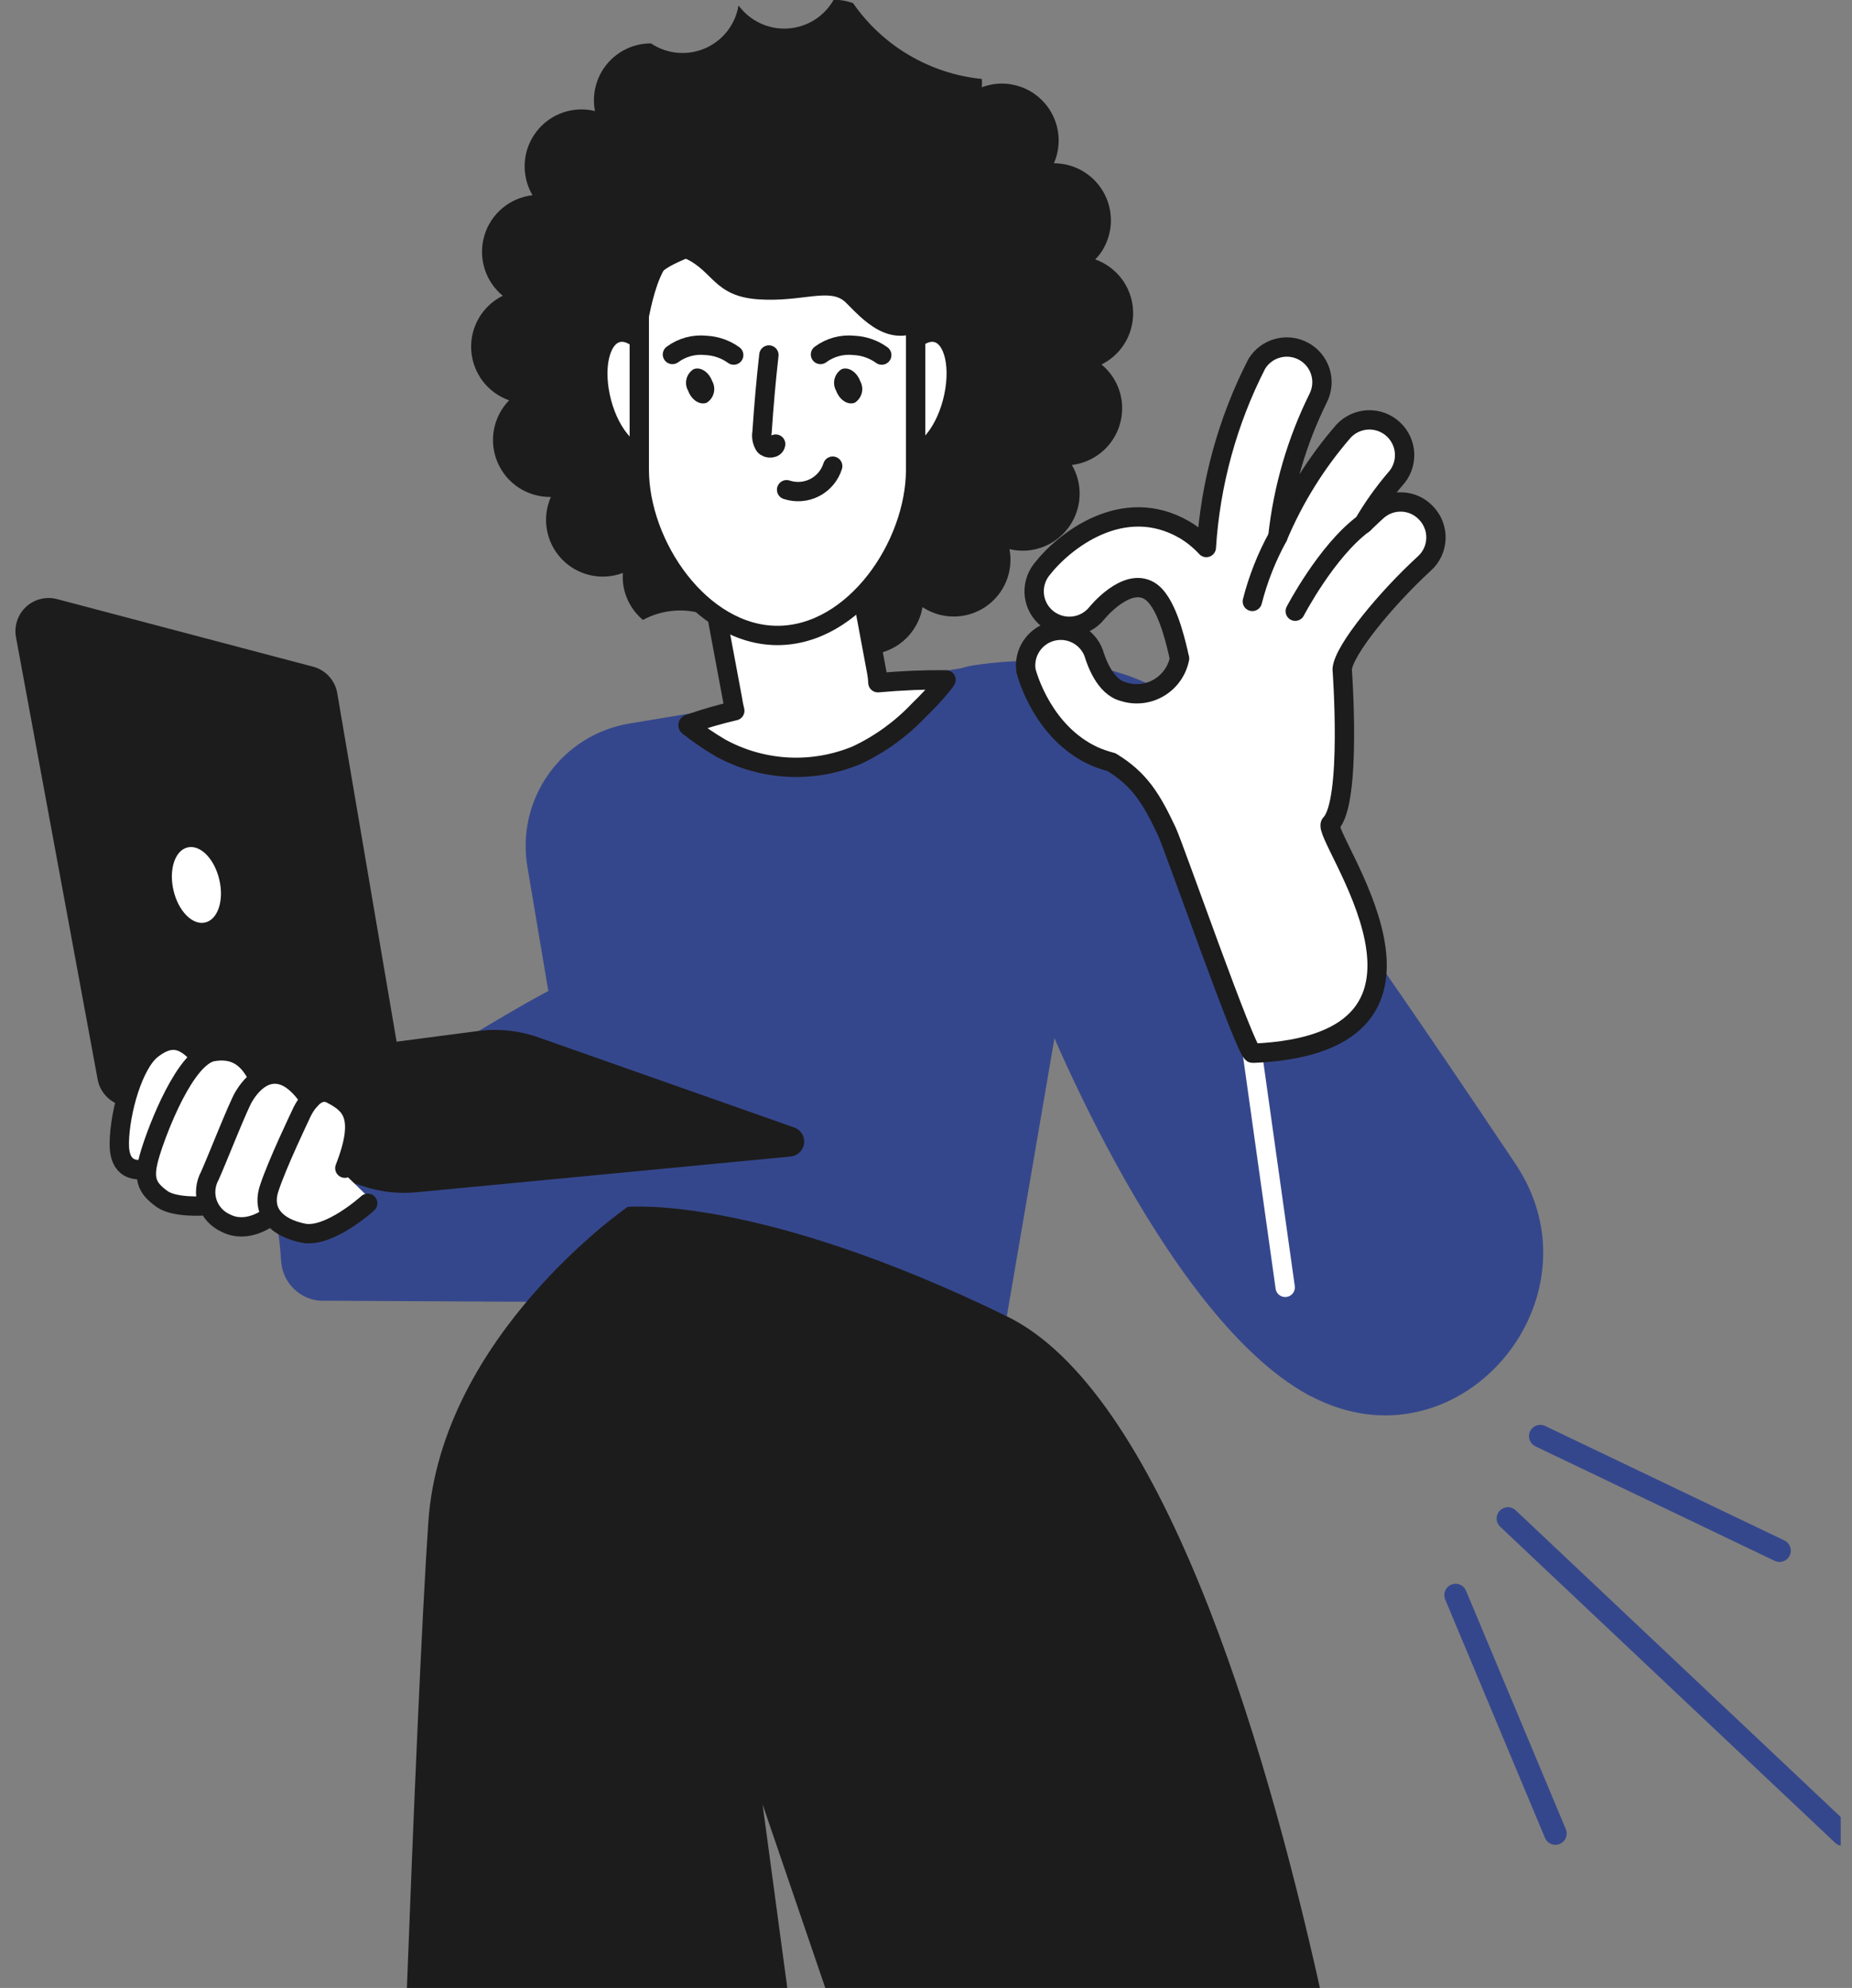 <svg width="82" height="88" viewBox="0 0 82 88" fill="none" xmlns="http://www.w3.org/2000/svg">
<rect x="0" y="0" width="82" height="88" fill="#808080" stroke="none"/>
<g clip-path="url(#clip0_41_10544)">
<path d="M14.132 57.577L31.874 57.671C31.874 57.671 40.431 57.757 38.63 50.364C36.828 42.971 28.195 42.513 25.983 43.091C23.771 43.669 10.949 52.135 10.949 52.135C10.949 52.135 12.177 51.6 12.447 55.832C12.477 56.275 12.662 56.693 12.971 57.012C13.279 57.332 13.691 57.532 14.132 57.577Z" fill="#35478C"/>
<path d="M26.08 54.566L23.359 38.415C23.231 37.699 23.247 36.965 23.404 36.255C23.562 35.545 23.86 34.873 24.279 34.279C24.699 33.685 25.232 33.18 25.848 32.793C26.464 32.407 27.151 32.147 27.869 32.028L42.808 29.538C43.589 29.406 44.39 29.463 45.144 29.705C45.898 29.946 46.583 30.365 47.142 30.925C47.702 31.485 48.118 32.172 48.358 32.926C48.598 33.681 48.653 34.482 48.52 35.262L44.58 58.258L26.08 54.566Z" fill="#35478C"/>
<path d="M42.868 29.495C42.868 29.495 48.982 28.263 52.498 31.369C54.877 33.474 62.462 44.589 67.104 51.528C71.036 57.415 64.786 64.983 58.377 61.971C58.24 61.907 58.103 61.835 57.949 61.762C51.313 58.164 45.846 43.951 45.846 43.951C45.846 43.951 36.754 31.057 42.868 29.495Z" fill="#35478C"/>
<path d="M50.133 14.298C50.237 13.71 50.129 13.105 49.828 12.589C49.527 12.074 49.053 11.682 48.49 11.483C48.578 11.398 48.658 11.305 48.73 11.205C48.995 10.826 49.151 10.382 49.182 9.921C49.212 9.46 49.116 8.999 48.903 8.589C48.69 8.179 48.368 7.835 47.974 7.595C47.579 7.355 47.126 7.227 46.664 7.226C46.821 6.866 46.892 6.474 46.87 6.082C46.849 5.69 46.736 5.308 46.54 4.967C46.244 4.448 45.772 4.051 45.21 3.849C44.647 3.646 44.031 3.651 43.472 3.863C43.481 3.741 43.481 3.618 43.472 3.495C42.335 3.382 41.236 3.022 40.252 2.442C39.267 1.863 38.42 1.076 37.769 0.137C37.495 0.039 37.205 -0.012 36.913 -0.013C36.707 0.353 36.413 0.662 36.057 0.885C35.701 1.107 35.294 1.237 34.875 1.262C34.456 1.287 34.037 1.207 33.657 1.028C33.277 0.85 32.948 0.579 32.699 0.24C32.632 0.655 32.46 1.046 32.202 1.378C31.944 1.71 31.606 1.971 31.22 2.139C30.834 2.306 30.413 2.374 29.994 2.336C29.575 2.298 29.172 2.155 28.823 1.921C28.451 1.92 28.084 2.001 27.747 2.159C27.411 2.317 27.113 2.547 26.876 2.833C26.639 3.119 26.468 3.455 26.376 3.815C26.283 4.175 26.272 4.551 26.342 4.916C26.151 4.868 25.956 4.844 25.76 4.843C25.315 4.841 24.877 4.957 24.491 5.179C24.105 5.402 23.786 5.722 23.564 6.108C23.342 6.494 23.227 6.932 23.229 7.377C23.232 7.822 23.352 8.259 23.578 8.642C23.086 8.698 22.622 8.897 22.243 9.215C21.863 9.533 21.586 9.956 21.446 10.431C21.305 10.905 21.307 11.411 21.452 11.884C21.597 12.357 21.878 12.777 22.26 13.092C21.816 13.311 21.447 13.657 21.199 14.085C20.95 14.514 20.834 15.006 20.864 15.5C20.894 15.994 21.07 16.469 21.368 16.864C21.667 17.259 22.075 17.557 22.543 17.721C22.195 18.077 21.962 18.528 21.87 19.017C21.779 19.506 21.835 20.011 22.03 20.469C22.226 20.926 22.552 21.316 22.968 21.588C23.384 21.86 23.872 22.003 24.369 21.999H24.391C24.191 22.452 24.129 22.954 24.214 23.442C24.298 23.93 24.525 24.382 24.866 24.741C25.206 25.1 25.645 25.351 26.128 25.462C26.611 25.572 27.115 25.537 27.578 25.362C27.57 25.484 27.57 25.607 27.578 25.73C27.605 26.06 27.698 26.381 27.851 26.675C28.003 26.969 28.213 27.229 28.468 27.441C28.888 27.214 29.35 27.076 29.826 27.036C30.302 26.996 30.78 27.055 31.232 27.209C31.684 27.364 32.099 27.61 32.451 27.933C32.803 28.255 33.084 28.647 33.277 29.084C33.595 28.729 33.983 28.442 34.416 28.243C34.849 28.044 35.319 27.936 35.796 27.927C36.273 27.917 36.746 28.006 37.187 28.187C37.628 28.369 38.027 28.639 38.359 28.981C38.955 28.98 39.532 28.767 39.986 28.382C40.441 27.997 40.745 27.464 40.845 26.876C41.257 27.148 41.741 27.293 42.234 27.292C42.728 27.291 43.211 27.144 43.622 26.87C44.033 26.596 44.354 26.207 44.545 25.752C44.736 25.296 44.788 24.794 44.696 24.309C44.888 24.354 45.084 24.377 45.282 24.378C45.725 24.377 46.161 24.26 46.545 24.037C46.929 23.814 47.247 23.495 47.468 23.11C47.688 22.725 47.804 22.289 47.803 21.845C47.801 21.402 47.683 20.966 47.459 20.583C47.819 20.54 48.165 20.419 48.474 20.23C48.784 20.042 49.049 19.788 49.252 19.488C49.455 19.188 49.59 18.848 49.65 18.49C49.71 18.133 49.693 17.767 49.599 17.417C49.462 16.913 49.172 16.464 48.769 16.134C49.126 15.958 49.436 15.7 49.673 15.381C49.911 15.062 50.068 14.691 50.133 14.298Z" fill="#1C1C1C"/>
<path d="M38.87 30.222C38.864 30.067 38.847 29.913 38.819 29.76L36.646 18.119C36.568 17.7 36.407 17.3 36.174 16.942C35.941 16.585 35.64 16.277 35.288 16.035C34.936 15.794 34.54 15.625 34.123 15.537C33.706 15.449 33.275 15.444 32.855 15.522C32.436 15.601 32.036 15.761 31.678 15.994C31.321 16.227 31.013 16.527 30.772 16.88C30.531 17.232 30.361 17.628 30.273 18.045C30.185 18.462 30.18 18.893 30.258 19.313L32.432 30.95C32.457 31.122 32.491 31.294 32.534 31.463C31.839 31.624 31.154 31.824 30.481 32.062C30.475 32.066 30.47 32.072 30.466 32.079C30.463 32.085 30.461 32.093 30.461 32.1C30.461 32.108 30.463 32.115 30.466 32.122C30.47 32.129 30.475 32.135 30.481 32.139C30.936 32.499 31.417 32.826 31.918 33.119C32.837 33.619 33.856 33.906 34.9 33.959C35.944 34.011 36.987 33.828 37.951 33.422C38.981 32.934 39.911 32.258 40.693 31.429C41.042 31.094 41.372 30.74 41.681 30.368L41.81 30.205L41.887 30.094C40.941 30.085 39.932 30.128 38.87 30.222Z" fill="white" stroke="#1C1C1C" stroke-width="0.856" stroke-linecap="round" stroke-linejoin="round"/>
<path d="M29.466 17.046C29.868 18.539 29.564 19.921 28.782 20.134C27.999 20.348 27.036 19.309 26.642 17.816C26.249 16.323 26.544 14.945 27.327 14.731C28.11 14.517 29.06 15.557 29.466 17.046Z" fill="white" stroke="#1C1C1C" stroke-width="0.856" stroke-linecap="round" stroke-linejoin="round"/>
<path d="M39.341 17.046C38.913 18.539 39.243 19.921 40.026 20.134C40.809 20.348 41.771 19.309 42.165 17.816C42.558 16.323 42.267 14.945 41.485 14.731C40.702 14.517 39.748 15.557 39.341 17.046Z" fill="white" stroke="#1C1C1C" stroke-width="0.856" stroke-linecap="round" stroke-linejoin="round"/>
<path d="M34.423 28.13C31.043 28.13 28.305 24.16 28.305 20.78V13.507C28.305 10.127 32.181 12.035 34.423 7.389C35.454 10.811 40.541 10.127 40.541 13.507V20.78C40.541 24.16 37.824 28.13 34.423 28.13Z" fill="white" stroke="#1C1C1C" stroke-width="0.856" stroke-linecap="round" stroke-linejoin="round"/>
<path d="M30.466 17.293C30.624 17.721 30.996 17.943 31.291 17.828C31.446 17.73 31.557 17.576 31.602 17.399C31.648 17.222 31.624 17.034 31.535 16.874C31.373 16.446 31.005 16.228 30.709 16.343C30.555 16.44 30.443 16.592 30.397 16.769C30.352 16.946 30.376 17.134 30.466 17.293Z" fill="#1C1C1C"/>
<path d="M29.773 15.692C30.201 15.375 30.733 15.232 31.262 15.29C31.703 15.311 32.128 15.46 32.486 15.718" stroke="#1C1C1C" stroke-width="0.856" stroke-linecap="round" stroke-linejoin="round"/>
<path d="M37.019 17.293C37.181 17.721 37.549 17.943 37.845 17.828C37.999 17.73 38.11 17.576 38.156 17.399C38.201 17.222 38.177 17.034 38.088 16.874C37.926 16.446 37.558 16.228 37.263 16.343C37.108 16.441 36.998 16.593 36.952 16.77C36.907 16.946 36.931 17.133 37.019 17.293Z" fill="#1C1C1C"/>
<path d="M36.328 15.692C36.756 15.375 37.288 15.232 37.817 15.29C38.258 15.311 38.683 15.46 39.041 15.718" stroke="#1C1C1C" stroke-width="0.856" stroke-linecap="round" stroke-linejoin="round"/>
<path d="M34.044 15.715C33.916 16.849 33.817 17.987 33.74 19.137C33.702 19.342 33.744 19.553 33.856 19.728C33.989 19.886 34.314 19.865 34.344 19.659" stroke="#1C1C1C" stroke-width="0.856" stroke-linecap="round" stroke-linejoin="round"/>
<path d="M34.828 21.679C35.031 21.746 35.245 21.773 35.457 21.757C35.67 21.741 35.878 21.683 36.068 21.586C36.258 21.488 36.427 21.354 36.564 21.191C36.702 21.028 36.805 20.839 36.869 20.635" stroke="#1C1C1C" stroke-width="0.856" stroke-linecap="round" stroke-linejoin="round"/>
<path d="M28.596 14.859C28.596 14.859 29.084 10.884 30.329 11.436C31.574 11.988 31.613 13.113 33.563 13.25C35.514 13.387 36.751 12.707 37.444 13.387C38.137 14.067 39.382 15.569 41.046 14.478C42.711 13.387 42.869 10.777 40.238 9.412C37.606 8.048 33.653 7.847 31.437 7.701C29.221 7.556 26.936 11.59 28.596 14.859Z" fill="#1C1C1C"/>
<path d="M2.513 26.517L13.859 29.512C14.132 29.583 14.378 29.732 14.568 29.94C14.759 30.148 14.885 30.406 14.933 30.684L18.381 50.937C18.424 51.187 18.401 51.443 18.316 51.681C18.231 51.92 18.085 52.132 17.893 52.297C17.702 52.462 17.471 52.575 17.223 52.625C16.974 52.675 16.718 52.659 16.477 52.58L5.307 48.91C5.056 48.827 4.833 48.678 4.66 48.48C4.486 48.281 4.37 48.039 4.323 47.78L0.707 28.203C0.663 27.961 0.681 27.712 0.758 27.478C0.835 27.245 0.97 27.034 1.15 26.866C1.329 26.699 1.548 26.579 1.787 26.518C2.025 26.457 2.275 26.456 2.513 26.517Z" fill="#1C1C1C"/>
<path d="M8.929 47.241L21.16 45.641C22.066 45.522 22.986 45.619 23.847 45.924L35.167 49.911C35.309 49.961 35.428 50.058 35.508 50.186C35.587 50.313 35.62 50.463 35.603 50.612C35.586 50.761 35.518 50.9 35.412 51.005C35.306 51.111 35.167 51.178 35.018 51.194L18.448 52.777C17.66 52.853 16.865 52.766 16.112 52.521L8.509 50.031C8.22 49.898 7.981 49.675 7.829 49.395C7.678 49.115 7.621 48.793 7.669 48.478C7.716 48.163 7.864 47.872 8.092 47.649C8.319 47.426 8.613 47.283 8.929 47.241Z" fill="#1C1C1C"/>
<path d="M9.709 38.936C9.928 39.852 9.649 40.703 9.085 40.836C8.52 40.968 7.895 40.331 7.681 39.411C7.468 38.491 7.746 37.644 8.306 37.512C8.867 37.379 9.495 38.016 9.709 38.936Z" fill="white"/>
<path d="M56.904 56.987L55.449 46.621" stroke="white" stroke-width="0.856" stroke-linecap="round" stroke-linejoin="round"/>
<path d="M63.158 22.727C63.02 22.576 62.855 22.453 62.67 22.366C62.485 22.279 62.285 22.23 62.081 22.221C61.877 22.212 61.673 22.243 61.481 22.313C61.289 22.383 61.113 22.49 60.963 22.628C60.809 22.765 60.608 22.958 60.373 23.184C60.778 22.488 61.245 21.83 61.767 21.216C62.051 20.915 62.203 20.514 62.191 20.1C62.178 19.686 62.002 19.295 61.701 19.011C61.4 18.727 60.998 18.575 60.584 18.587C60.171 18.6 59.779 18.776 59.495 19.077C58.281 20.473 57.297 22.053 56.578 23.758C56.808 21.619 57.415 19.537 58.37 17.61C58.548 17.25 58.581 16.836 58.461 16.453C58.341 16.07 58.078 15.748 57.726 15.555C57.375 15.361 56.962 15.31 56.575 15.414C56.187 15.517 55.854 15.765 55.645 16.108C54.351 18.636 53.591 21.403 53.412 24.237C53.127 23.927 52.799 23.66 52.436 23.445C49.728 21.884 47.114 23.929 46.113 25.225C45.988 25.386 45.897 25.57 45.843 25.766C45.789 25.962 45.774 26.167 45.8 26.369C45.825 26.57 45.89 26.765 45.991 26.942C46.092 27.119 46.226 27.274 46.387 27.398C46.712 27.65 47.123 27.764 47.531 27.715C47.94 27.666 48.312 27.459 48.569 27.137C48.569 27.137 49.852 25.55 50.879 26.145C51.628 26.573 52.021 28.284 52.163 28.87C52.184 28.977 52.205 29.067 52.227 29.144C52.175 29.413 52.067 29.668 51.909 29.892C51.752 30.116 51.548 30.304 51.312 30.443C51.076 30.583 50.813 30.67 50.541 30.7C50.269 30.73 49.993 30.701 49.733 30.616C48.911 30.406 48.526 29.247 48.423 28.904C48.287 28.545 48.022 28.248 47.679 28.072C47.337 27.896 46.942 27.853 46.569 27.952C46.197 28.05 45.875 28.283 45.664 28.605C45.453 28.927 45.37 29.316 45.429 29.696C45.501 29.97 46.199 32.434 48.423 33.465C48.679 33.577 48.944 33.669 49.215 33.739C50.468 34.505 50.986 35.365 51.666 36.811C52.004 37.534 55.179 46.651 55.465 46.625C65.708 46.197 58.435 36.948 58.914 36.464C59.864 35.514 59.427 29.619 59.427 29.619C59.5 28.763 61.404 26.466 63.068 24.943C63.221 24.804 63.345 24.637 63.433 24.45C63.52 24.263 63.57 24.06 63.578 23.854C63.587 23.647 63.554 23.441 63.482 23.248C63.409 23.054 63.299 22.877 63.158 22.727Z" fill="white" stroke="#1C1C1C" stroke-width="0.856" stroke-linecap="round" stroke-linejoin="round"/>
<path d="M57.348 27.056C57.348 27.056 58.73 24.4 60.368 23.185L57.348 27.056Z" fill="white"/>
<path d="M57.348 27.056C57.348 27.056 58.73 24.4 60.368 23.185" stroke="#1C1C1C" stroke-width="0.856" stroke-linecap="round" stroke-linejoin="round"/>
<path d="M55.449 26.623C55.703 25.628 56.081 24.67 56.575 23.77L55.449 26.623Z" fill="white"/>
<path d="M55.449 26.623C55.703 25.628 56.081 24.67 56.575 23.77" stroke="#1C1C1C" stroke-width="0.856" stroke-linecap="round" stroke-linejoin="round"/>
<path d="M34.859 88L33.764 79.871L36.541 88H58.441C55.93 76.744 51.373 61.578 44.575 58.266C33.477 52.858 27.787 53.427 27.787 53.427C27.787 53.427 19.534 59.117 18.965 67.37C18.674 71.648 18.302 80.466 18.016 88H34.859Z" fill="#1C1C1C"/>
<path d="M16.464 53.141C16.464 53.141 14.753 54.617 14.141 54.613C13.553 54.648 12.971 54.49 12.481 54.164L11.993 53.8C11.993 53.8 11.249 54.408 10.765 54.352C10.49 54.327 10.222 54.248 9.978 54.118C9.733 53.989 9.517 53.812 9.341 53.599C9.046 53.15 8.327 53.642 7.856 53.372C7.386 53.103 6.573 52.769 6.444 51.995C6.316 51.22 5.743 51.704 5.743 51.704C5.743 51.704 5.208 51.751 5.285 50.587C5.362 49.423 5.572 47.922 6.059 47.246C6.059 47.246 6.829 45.642 7.672 45.962C8.107 46.106 8.503 46.349 8.827 46.672C8.963 46.545 9.133 46.459 9.317 46.425C9.5 46.39 9.69 46.41 9.863 46.48C10.456 46.752 10.991 47.137 11.437 47.614C11.48 47.751 11.72 47.284 12.271 47.554C12.786 47.811 13.259 48.145 13.675 48.542C13.747 48.675 14.021 48.234 14.372 48.362C14.723 48.491 15.527 48.829 15.63 49.359C15.664 50.103 15.555 50.847 15.309 51.55C15.255 51.637 15.234 51.74 15.249 51.842C15.265 51.943 15.317 52.035 15.395 52.102C15.51 52.217 16.464 53.141 16.464 53.141Z" fill="white"/>
<path d="M8.76 46.664C8.028 45.855 7.434 45.907 6.736 46.441C5.911 47.07 5.307 49.188 5.282 50.587C5.26 51.871 6.077 51.768 6.274 51.785" stroke="#1C1C1C" stroke-width="0.856" stroke-linecap="round" stroke-linejoin="round"/>
<path d="M9.024 53.38C9.024 53.38 7.74 53.474 7.18 53.08C6.452 52.558 6.324 52.139 6.649 51.061C6.974 49.983 8.202 46.757 9.43 46.552C10.17 46.428 10.915 46.603 11.437 47.728" stroke="#1C1C1C" stroke-width="0.856" stroke-linecap="round" stroke-linejoin="round"/>
<path d="M11.885 53.893C11.885 53.893 10.94 54.633 9.994 54.141C9.804 54.056 9.634 53.933 9.495 53.779C9.355 53.625 9.249 53.444 9.183 53.247C9.117 53.05 9.093 52.842 9.112 52.635C9.13 52.428 9.192 52.227 9.292 52.045C9.626 51.3 10.537 48.969 10.798 48.537C11.059 48.105 11.654 47.339 12.51 47.6C13.194 47.801 13.729 48.695 13.729 48.695" stroke="#1C1C1C" stroke-width="0.856" stroke-linecap="round" stroke-linejoin="round"/>
<path d="M16.282 53.265C16.282 53.265 14.571 54.822 13.424 54.587C12.278 54.352 11.567 53.684 11.918 52.606C12.269 51.528 13.296 49.389 13.296 49.389C13.296 49.389 13.852 47.994 14.682 48.435C15.512 48.875 16.179 49.38 15.268 51.712" stroke="#1C1C1C" stroke-width="0.856" stroke-linecap="round" stroke-linejoin="round"/>
<path d="M64.449 70.61L68.867 81.164" stroke="#35478C" stroke-linecap="round"/>
<path d="M68.199 63.574L78.791 68.642" stroke="#35478C" stroke-linecap="round"/>
<path d="M66.766 67.219L81.597 81.212" stroke="#35478C" stroke-linecap="round"/>
</g>
<defs>
<clipPath id="clip0_41_10544">
<rect width="81" height="88" fill="white" transform="translate(0.5)"/>
</clipPath>
</defs>
</svg>
